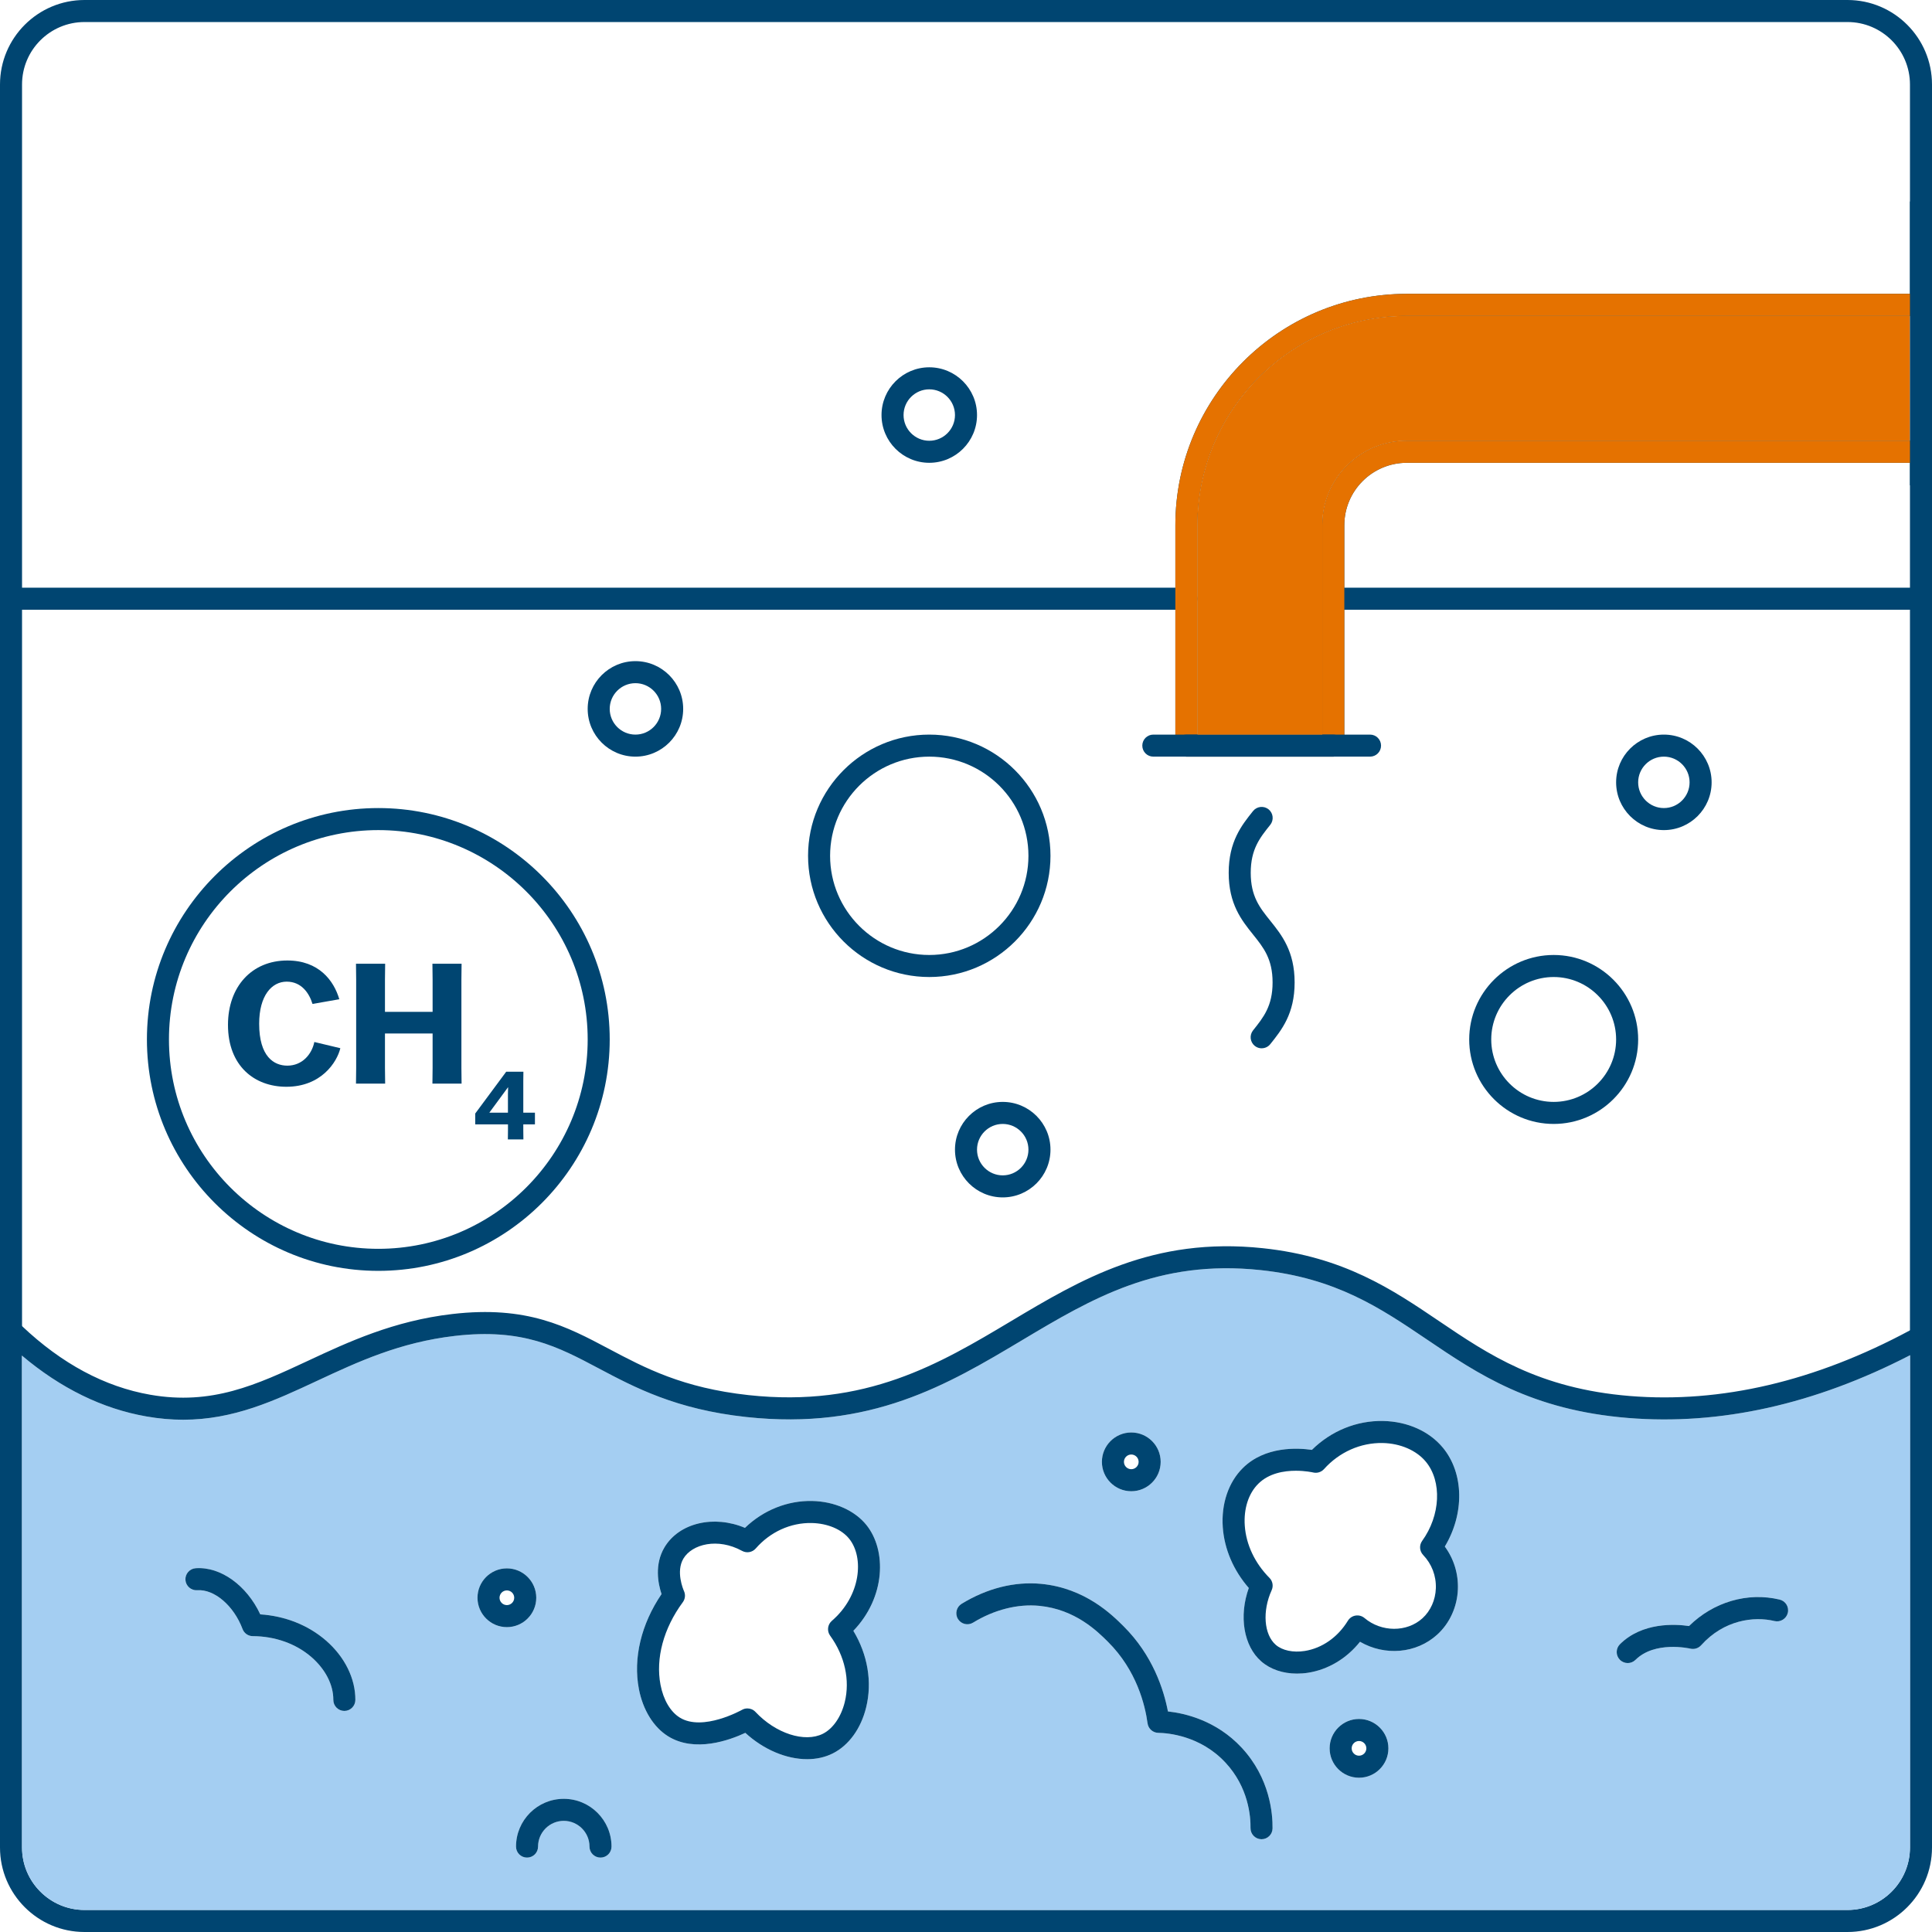<svg width="526" height="526" viewBox="0 0 526 526" fill="none" xmlns="http://www.w3.org/2000/svg">
<g clip-path="url(#clip0_1369_7830)">
<path d="M383 120C370.32 120 360 130.32 360 143V200H326V163C326 161.34 324.66 160 323 160H320V203C320 204.66 321.34 206 323 206H363C364.66 206 366 204.66 366 203V143C366 133.62 373.63 126 383 126H520V120H383ZM503 0H23C10.32 0 0 10.32 0 23V503C0 515.68 10.32 526 23 526H503C515.68 526 526 515.68 526 503V123C526 121.34 524.66 120 523 120H383C370.32 120 360 130.32 360 143V200H326V143C326 111.57 351.57 86 383 86H523C524.66 86 526 84.66 526 83V23C526 10.32 515.68 0 503 0ZM520 80H383C348.26 80 320 108.26 320 143V203C320 204.66 321.34 206 323 206H363C364.66 206 366 204.66 366 203V143C366 133.62 373.63 126 383 126H520V503C520 512.37 512.37 520 503 520H23C13.63 520 6 512.37 6 503V23C6 13.62 13.63 6 23 6H503C512.37 6 520 13.62 520 23V80Z" fill="#004571"/>
<path d="M443.25 386.05C416.91 383.9 402.45 374.13 388.48 364.68C375.77 356.09 363.77 347.98 343.17 345.79C315.22 342.83 297.27 353.54 278.27 364.88C258.02 376.97 237.09 389.47 203.17 385.79C184.06 383.72 172.85 377.77 162.96 372.53C151.87 366.65 142.29 361.57 123.84 363.71C108.84 365.45 97.44 370.76 86.42 375.9C74.77 381.34 63.64 386.53 49.86 386.53C46.67 386.53 43.34 386.25 39.83 385.63C27.9 383.54 16.54 377.98 6 369.09V503C6 512.37 13.63 520 23 520H503C512.37 520 520 512.37 520 503V368.98C494.09 382.35 468.3 388.09 443.25 386.05ZM93.75 465.81H93.74C92.08 465.8 90.74 464.45 90.75 462.79C90.77 458.7 88.6 454.47 84.81 451.17C80.59 447.51 74.91 445.48 68.82 445.45C67.58 445.45 66.46 444.67 66.03 443.5C63.65 437.15 58.35 432.62 53.7 432.95C52.06 433.07 50.61 431.82 50.49 430.17C50.37 428.52 51.62 427.08 53.27 426.96C60.08 426.47 67.2 431.67 70.86 439.52C77.62 439.96 83.91 442.45 88.74 446.64C93.86 451.08 96.78 456.98 96.75 462.82C96.74 464.47 95.4 465.81 93.75 465.81ZM308 390C312.41 390 316 393.59 316 398C316 402.41 312.41 406 308 406C303.59 406 300 402.41 300 398C300 393.59 303.59 390 308 390ZM130 435C130 430.59 133.59 427 138 427C142.41 427 146 430.59 146 435C146 439.41 142.41 443 138 443C133.59 443 130 439.41 130 435ZM163.49 505.74C161.83 505.74 160.49 504.4 160.49 502.74C160.49 498.88 157.35 495.74 153.49 495.74C149.63 495.74 146.49 498.88 146.49 502.74C146.49 504.4 145.15 505.74 143.49 505.74C141.83 505.74 140.49 504.4 140.49 502.74C140.49 495.57 146.32 489.74 153.49 489.74C160.66 489.74 166.49 495.57 166.49 502.74C166.49 504.4 165.15 505.74 163.49 505.74ZM235.82 464.83C234.41 470.62 231.09 475.2 226.71 477.39C224.61 478.44 222.24 478.95 219.75 478.95C214.14 478.95 207.94 476.39 202.92 471.78C198.7 473.76 189.19 477.24 181.91 472.72C177.94 470.26 175.04 465.56 173.94 459.84C172.33 451.46 174.58 442.13 180.11 434C179.16 431.14 178.13 425.95 180.91 421.27C184.91 414.57 194.38 412.41 202.82 415.97C207.8 411.16 214.36 408.52 221.09 408.65C227.16 408.77 232.68 411.21 235.88 415.18C241.45 422.1 241.12 434.87 232.33 444C236.23 450.47 237.51 457.92 235.82 464.83ZM346.46 497.79C346.44 499.43 345.1 500.74 343.46 500.74H343.41C341.76 500.71 340.44 499.35 340.46 497.69C340.51 494.59 339.94 486.62 333.61 479.85C326.77 472.52 317.91 471.82 315.36 471.78C313.87 471.76 312.63 470.65 312.43 469.18C311.76 464.24 309.48 454.8 301.68 447.03C298.79 444.15 292.77 438.15 282.94 437.2C277.08 436.63 270.68 438.25 264.93 441.77C263.52 442.64 261.67 442.19 260.81 440.78C259.94 439.36 260.39 437.52 261.8 436.65C268.75 432.4 276.26 430.52 283.51 431.22C295.48 432.38 302.8 439.67 305.92 442.78C313.81 450.64 316.82 459.92 317.98 465.95C322.62 466.45 331.12 468.4 337.99 475.75C345.82 484.12 346.52 493.95 346.46 497.79ZM370 484C365.59 484 362 480.41 362 476C362 471.59 365.59 468 370 468C374.41 468 378 471.59 378 476C378 480.41 374.41 484 370 484ZM396.92 432.65C396.75 437.43 394.7 441.94 391.3 445.03C385.57 450.24 377 450.89 370.27 446.98C366.63 451.54 361.61 454.56 356.12 455.42C355.1 455.58 354.09 455.65 353.1 455.65C349.32 455.65 345.89 454.5 343.41 452.35C338.57 448.16 337.25 439.99 339.99 432.34C335.83 427.57 333.33 421.77 332.91 415.81C332.46 409.44 334.45 403.56 338.37 399.68C344.43 393.68 353.35 394.18 357.17 394.74C362.41 389.56 369.4 386.72 376.58 386.87C383.22 387.01 389.14 389.67 392.85 394.16C398.61 401.16 398.72 412.15 393.36 421.06C395.81 424.4 397.07 428.44 396.92 432.65ZM486.74 439.12C486.35 440.73 484.72 441.72 483.12 441.34C477.54 439.99 469.35 441.02 463.14 447.94C462.41 448.75 461.29 449.1 460.24 448.86C459.84 448.77 450.52 446.7 445.27 451.91C444.68 452.49 443.92 452.78 443.16 452.78C442.4 452.78 441.61 452.48 441.03 451.89C439.86 450.71 439.87 448.81 441.05 447.64C447.11 441.64 456.03 442.14 459.85 442.7C466.48 436.15 475.78 433.4 484.53 435.5C486.14 435.89 487.13 437.51 486.74 439.12Z" fill="#A4CEF2"/>
<path d="M323 166H3C1.34 166 0 164.66 0 163C0 161.34 1.34 160 3 160H323C324.66 160 326 161.34 326 163C326 164.66 324.66 166 323 166Z" fill="#004571"/>
<path d="M523 166H363C361.34 166 360 164.66 360 163C360 161.34 361.34 160 363 160H523C524.66 160 526 161.34 526 163C526 164.66 524.66 166 523 166Z" fill="#004571"/>
<path d="M526 363.99C526 365.05 525.44 366.07 524.44 366.62C522.96 367.43 521.48 368.22 520 368.98C494.09 382.35 468.3 388.09 443.25 386.05C416.91 383.9 402.45 374.13 388.48 364.68C375.77 356.09 363.77 347.98 343.17 345.79C315.22 342.83 297.27 353.54 278.27 364.88C258.02 376.97 237.09 389.47 203.17 385.79C184.06 383.72 172.85 377.77 162.96 372.53C151.87 366.65 142.29 361.57 123.84 363.71C108.84 365.45 97.44 370.76 86.42 375.9C74.77 381.34 63.64 386.53 49.86 386.53C46.67 386.53 43.34 386.25 39.83 385.63C27.9 383.54 16.54 377.98 6 369.09C4.45 367.8 2.93 366.42 1.42 364.98C0.22 363.83 0.18 361.93 1.32 360.73C2.47 359.54 4.37 359.5 5.57 360.64C5.71 360.78 5.86 360.91 6 361.04C16.81 371.28 28.53 377.56 40.87 379.72C57.69 382.68 69.83 377.02 83.88 370.47C94.8 365.37 107.18 359.6 123.15 357.75C143.45 355.39 154.29 361.14 165.77 367.23C175.64 372.46 185.85 377.87 203.81 379.83C235.74 383.29 255.8 371.31 275.2 359.73C294.21 348.38 313.86 336.65 343.81 339.83C365.9 342.17 379.08 351.08 391.84 359.71C405.17 368.72 418.96 378.05 443.73 380.07C468.51 382.09 494.17 376.08 520 362.2C520.52 361.93 521.04 361.65 521.56 361.36C523.01 360.56 524.83 361.09 525.63 362.54C525.88 363 526 363.5 526 363.99Z" fill="#004571"/>
<path d="M103 346C68.26 346 40 317.74 40 283C40 248.26 68.26 220 103 220C137.74 220 166 248.26 166 283C166 317.74 137.74 346 103 346ZM103 226C71.57 226 46 251.57 46 283C46 314.43 71.57 340 103 340C134.43 340 160 314.43 160 283C160 251.57 134.43 226 103 226Z" fill="#004571"/>
<path d="M253 266C234.8 266 220 251.2 220 233C220 214.8 234.8 200 253 200C271.2 200 286 214.8 286 233C286 251.2 271.2 266 253 266ZM253 206C238.11 206 226 218.11 226 233C226 247.89 238.11 260 253 260C267.89 260 280 247.89 280 233C280 218.11 267.89 206 253 206Z" fill="#004571"/>
<path d="M423 306C410.32 306 400 295.68 400 283C400 270.32 410.32 260 423 260C435.68 260 446 270.32 446 283C446 295.68 435.68 306 423 306ZM423 266C413.63 266 406 273.63 406 283C406 292.37 413.63 300 423 300C432.37 300 440 292.37 440 283C440 273.63 432.37 266 423 266Z" fill="#004571"/>
<path d="M235.88 415.18C232.68 411.21 227.16 408.77 221.09 408.65C214.36 408.52 207.8 411.16 202.82 415.97C194.38 412.41 184.91 414.57 180.91 421.27C178.13 425.95 179.16 431.14 180.11 434C174.58 442.13 172.33 451.46 173.94 459.84C175.04 465.56 177.94 470.26 181.91 472.72C189.19 477.24 198.7 473.76 202.92 471.78C207.94 476.39 214.14 478.95 219.75 478.95C222.24 478.95 224.61 478.44 226.71 477.39C231.09 475.2 234.41 470.62 235.82 464.83C237.51 457.92 236.23 450.47 232.33 444C241.12 434.87 241.45 422.1 235.88 415.18ZM226.01 445.32C230 450.82 231.46 457.42 229.99 463.41C229.01 467.42 226.78 470.65 224.03 472.03C219.07 474.51 211.18 471.95 205.68 466.08C205.09 465.45 204.3 465.13 203.49 465.13C202.98 465.13 202.47 465.25 202.01 465.52C201.9 465.58 191.32 471.5 185.07 467.62C182.52 466.04 180.61 462.79 179.83 458.71C178.45 451.5 180.66 443.3 185.9 436.21C186.54 435.34 186.67 434.2 186.23 433.21C185.99 432.67 183.97 427.86 186.06 424.34C188.43 420.38 195.41 418.6 202.04 422.24C203.28 422.92 204.82 422.65 205.75 421.59C209.7 417.06 215.26 414.54 220.97 414.65C225.28 414.74 229.11 416.34 231.2 418.94C235.31 424.05 234.38 434.48 226.48 441.28C225.3 442.3 225.09 444.06 226.01 445.32Z" fill="#004571"/>
<path d="M392.85 394.16C389.14 389.67 383.22 387.01 376.58 386.87C369.4 386.72 362.41 389.56 357.17 394.74C353.35 394.18 344.43 393.68 338.37 399.68C334.45 403.56 332.46 409.44 332.91 415.81C333.33 421.77 335.83 427.57 339.99 432.34C337.25 439.99 338.57 448.16 343.41 452.35C345.89 454.5 349.32 455.65 353.1 455.65C354.09 455.65 355.1 455.58 356.12 455.42C361.61 454.56 366.63 451.54 370.27 446.98C377 450.89 385.57 450.24 391.3 445.03C394.7 441.94 396.75 437.43 396.92 432.65C397.07 428.44 395.81 424.4 393.36 421.06C398.72 412.15 398.61 401.16 392.85 394.16ZM387.46 423.35C389.81 425.81 391.04 429.04 390.92 432.44C390.81 435.61 389.48 438.58 387.27 440.59C383.03 444.44 376.09 444.41 371.48 440.51C370.81 439.95 369.93 439.71 369.06 439.85C368.2 439.99 367.44 440.5 366.98 441.24C364.23 445.75 359.93 448.75 355.2 449.49C352.05 449.98 349.11 449.35 347.34 447.82C344.11 445.02 343.63 438.63 346.22 432.94C346.73 431.81 346.5 430.47 345.62 429.59C341.65 425.59 339.26 420.54 338.9 415.39C338.57 410.76 339.92 406.59 342.59 403.95C345.48 401.08 349.61 400.42 352.8 400.42C355.4 400.42 357.38 400.86 357.56 400.9C358.61 401.14 359.73 400.79 360.46 399.98C364.63 395.33 370.45 392.75 376.45 392.87C381.27 392.97 385.66 394.88 388.21 397.98C392.63 403.34 392.19 412.6 387.19 419.52C386.35 420.69 386.46 422.3 387.46 423.35Z" fill="#004571"/>
<path d="M346.46 497.79C346.44 499.43 345.1 500.74 343.46 500.74H343.41C341.76 500.71 340.44 499.35 340.46 497.69C340.51 494.59 339.94 486.62 333.61 479.85C326.77 472.52 317.91 471.82 315.36 471.78C313.87 471.76 312.63 470.65 312.43 469.18C311.76 464.24 309.48 454.8 301.68 447.03C298.79 444.15 292.77 438.15 282.94 437.2C277.08 436.63 270.68 438.25 264.93 441.77C263.52 442.64 261.67 442.19 260.81 440.78C259.94 439.36 260.39 437.52 261.8 436.65C268.75 432.4 276.26 430.52 283.51 431.22C295.48 432.38 302.8 439.67 305.92 442.78C313.81 450.64 316.82 459.92 317.98 465.95C322.62 466.45 331.12 468.4 337.99 475.75C345.82 484.12 346.52 493.95 346.46 497.79Z" fill="#004571"/>
<path d="M96.75 462.82C96.74 464.47 95.4 465.81 93.75 465.81H93.74C92.08 465.8 90.74 464.45 90.75 462.79C90.77 458.7 88.6 454.47 84.81 451.17C80.59 447.51 74.91 445.48 68.82 445.45C67.58 445.45 66.46 444.67 66.03 443.5C63.65 437.15 58.35 432.62 53.7 432.95C52.06 433.07 50.61 431.82 50.49 430.17C50.37 428.52 51.62 427.08 53.27 426.96C60.08 426.47 67.2 431.67 70.86 439.52C77.62 439.96 83.91 442.45 88.74 446.64C93.86 451.08 96.78 456.98 96.75 462.82Z" fill="#004571"/>
<path d="M486.74 439.12C486.35 440.73 484.72 441.72 483.12 441.34C477.54 439.99 469.35 441.02 463.14 447.94C462.41 448.75 461.29 449.1 460.24 448.86C459.84 448.77 450.52 446.7 445.27 451.91C444.68 452.49 443.92 452.78 443.16 452.78C442.4 452.78 441.61 452.48 441.03 451.89C439.86 450.71 439.87 448.81 441.05 447.64C447.11 441.64 456.03 442.14 459.85 442.7C466.48 436.15 475.78 433.4 484.53 435.5C486.14 435.89 487.13 437.51 486.74 439.12Z" fill="#004571"/>
<path d="M273 326C265.83 326 260 320.17 260 313C260 305.83 265.83 300 273 300C280.17 300 286 305.83 286 313C286 320.17 280.17 326 273 326ZM273 306C269.14 306 266 309.14 266 313C266 316.86 269.14 320 273 320C276.86 320 280 316.86 280 313C280 309.14 276.86 306 273 306Z" fill="#004571"/>
<path d="M166.49 502.74C166.49 504.4 165.15 505.74 163.49 505.74C161.83 505.74 160.49 504.4 160.49 502.74C160.49 498.88 157.35 495.74 153.49 495.74C149.63 495.74 146.49 498.88 146.49 502.74C146.49 504.4 145.15 505.74 143.49 505.74C141.83 505.74 140.49 504.4 140.49 502.74C140.49 495.57 146.32 489.74 153.49 489.74C160.66 489.74 166.49 495.57 166.49 502.74Z" fill="#004571"/>
<path d="M173 206C165.83 206 160 200.17 160 193C160 185.83 165.83 180 173 180C180.17 180 186 185.83 186 193C186 200.17 180.17 206 173 206ZM173 186C169.14 186 166 189.14 166 193C166 196.86 169.14 200 173 200C176.86 200 180 196.86 180 193C180 189.14 176.86 186 173 186Z" fill="#004571"/>
<path d="M253 126C245.83 126 240 120.17 240 113C240 105.83 245.83 100 253 100C260.17 100 266 105.83 266 113C266 120.17 260.17 126 253 126ZM253 106C249.14 106 246 109.14 246 113C246 116.86 249.14 120 253 120C256.86 120 260 116.86 260 113C260 109.14 256.86 106 253 106Z" fill="#004571"/>
<path d="M453 226C445.83 226 440 220.17 440 213C440 205.83 445.83 200 453 200C460.17 200 466 205.83 466 213C466 220.17 460.17 226 453 226ZM453 206C449.14 206 446 209.14 446 213C446 216.86 449.14 220 453 220C456.86 220 460 216.86 460 213C460 209.14 456.86 206 453 206Z" fill="#004571"/>
<path d="M308 390C303.59 390 300 393.59 300 398C300 402.41 303.59 406 308 406C312.41 406 316 402.41 316 398C316 393.59 312.41 390 308 390ZM308 400C306.9 400 306 399.1 306 398C306 396.9 306.9 396 308 396C309.1 396 310 396.9 310 398C310 399.1 309.1 400 308 400Z" fill="#004571"/>
<path d="M370 468C365.59 468 362 471.59 362 476C362 480.41 365.59 484 370 484C374.41 484 378 480.41 378 476C378 471.59 374.41 468 370 468ZM370 478C368.9 478 368 477.1 368 476C368 474.9 368.9 474 370 474C371.1 474 372 474.9 372 476C372 477.1 371.1 478 370 478Z" fill="#004571"/>
<path d="M138 427C133.59 427 130 430.59 130 435C130 439.41 133.59 443 138 443C142.41 443 146 439.41 146 435C146 430.59 142.41 427 138 427ZM138 437C136.9 437 136 436.1 136 435C136 433.9 136.9 433 138 433C139.1 433 140 433.9 140 435C140 436.1 139.1 437 138 437Z" fill="#004571"/>
<path d="M343.49 285.41C342.83 285.41 342.17 285.19 341.62 284.75C340.33 283.71 340.12 281.83 341.15 280.53C344 276.97 346.47 273.89 346.47 267.48C346.47 261.07 344.01 257.99 341.15 254.43C338.04 250.55 334.52 246.15 334.52 237.63C334.52 229.11 338.04 224.7 341.15 220.81C342.19 219.52 344.07 219.31 345.37 220.34C346.66 221.38 346.87 223.26 345.84 224.56C342.99 228.12 340.52 231.2 340.52 237.63C340.52 244.06 342.98 247.12 345.84 250.68C348.95 254.56 352.47 258.96 352.47 267.48C352.47 276 348.95 280.4 345.84 284.28C345.25 285.02 344.38 285.4 343.5 285.4L343.49 285.41Z" fill="#004571"/>
<path d="M526 123C526 124.66 524.66 126 523 126H383C373.63 126 366 133.62 366 143V203C366 204.66 364.66 206 363 206H323C321.34 206 320 204.66 320 203V143C320 108.26 348.26 80 383 80H523C524.66 80 526 81.34 526 83C526 84.66 524.66 86 523 86H383C351.57 86 326 111.57 326 143V200H360V143C360 130.32 370.32 120 383 120H523C524.66 120 526 121.34 526 123Z" fill="#E57200"/>
<path d="M366 203C366 204.66 364.66 206 363 206H323C321.34 206 320 204.66 320 203C320 201.34 321.34 200 323 200H363C364.66 200 366 201.34 366 203Z" fill="#004571"/>
<path d="M376 203C376 204.66 374.66 206 373 206H314C312.34 206 311 204.66 311 203C311 201.34 312.34 200 314 200H373C374.66 200 376 201.34 376 203Z" fill="#004571"/>
<path d="M92.66 285.38C91.75 289.17 87.46 295.88 77.96 295.88C69.29 295.88 62.07 290.22 62.07 279.03C62.07 268.62 68.55 261.5 78.23 261.5C86.77 261.5 90.88 266.93 92.38 272.05L85.08 273.33C84.21 270.45 82.11 267.26 78.05 267.26C73.99 267.26 70.56 271.05 70.56 278.72C70.56 287.67 74.58 290.13 78.23 290.13C82.29 290.13 84.9 287.03 85.58 283.69L92.66 285.38Z" fill="#004571"/>
<path d="M117.73 295.02L117.78 290.73V281.37H104.81V290.73L104.86 295.02H96.92L96.97 290.73V266.67L96.92 262.38H104.86L104.81 266.67V275.48H117.78V266.67L117.73 262.38H125.67L125.62 266.67V290.73L125.67 295.02H117.73Z" fill="#004571"/>
<path d="M129.38 303.17L137.82 291.78H142.5L142.47 294.25V302.93H145.64V306.12H142.47V307.74L142.5 310.21H138.27L138.3 307.74V306.12H129.38V303.17ZM138.29 302.93V297.82L138.34 296.04H138.29L133.26 302.88V302.93H138.29Z" fill="#004571"/>
<path d="M520 86V120H383C370.32 120 360 130.32 360 143V200H326V143C326 111.57 351.57 86 383 86H520Z" fill="#E57200"/>
<path d="M526 54.85H520V132.13H526V54.85Z" fill="#004571"/>
</g>
<defs>
<clipPath id="clip0_1369_7830">
<rect width="526" height="526" fill="white"/>
</clipPath>
</defs>
</svg>
